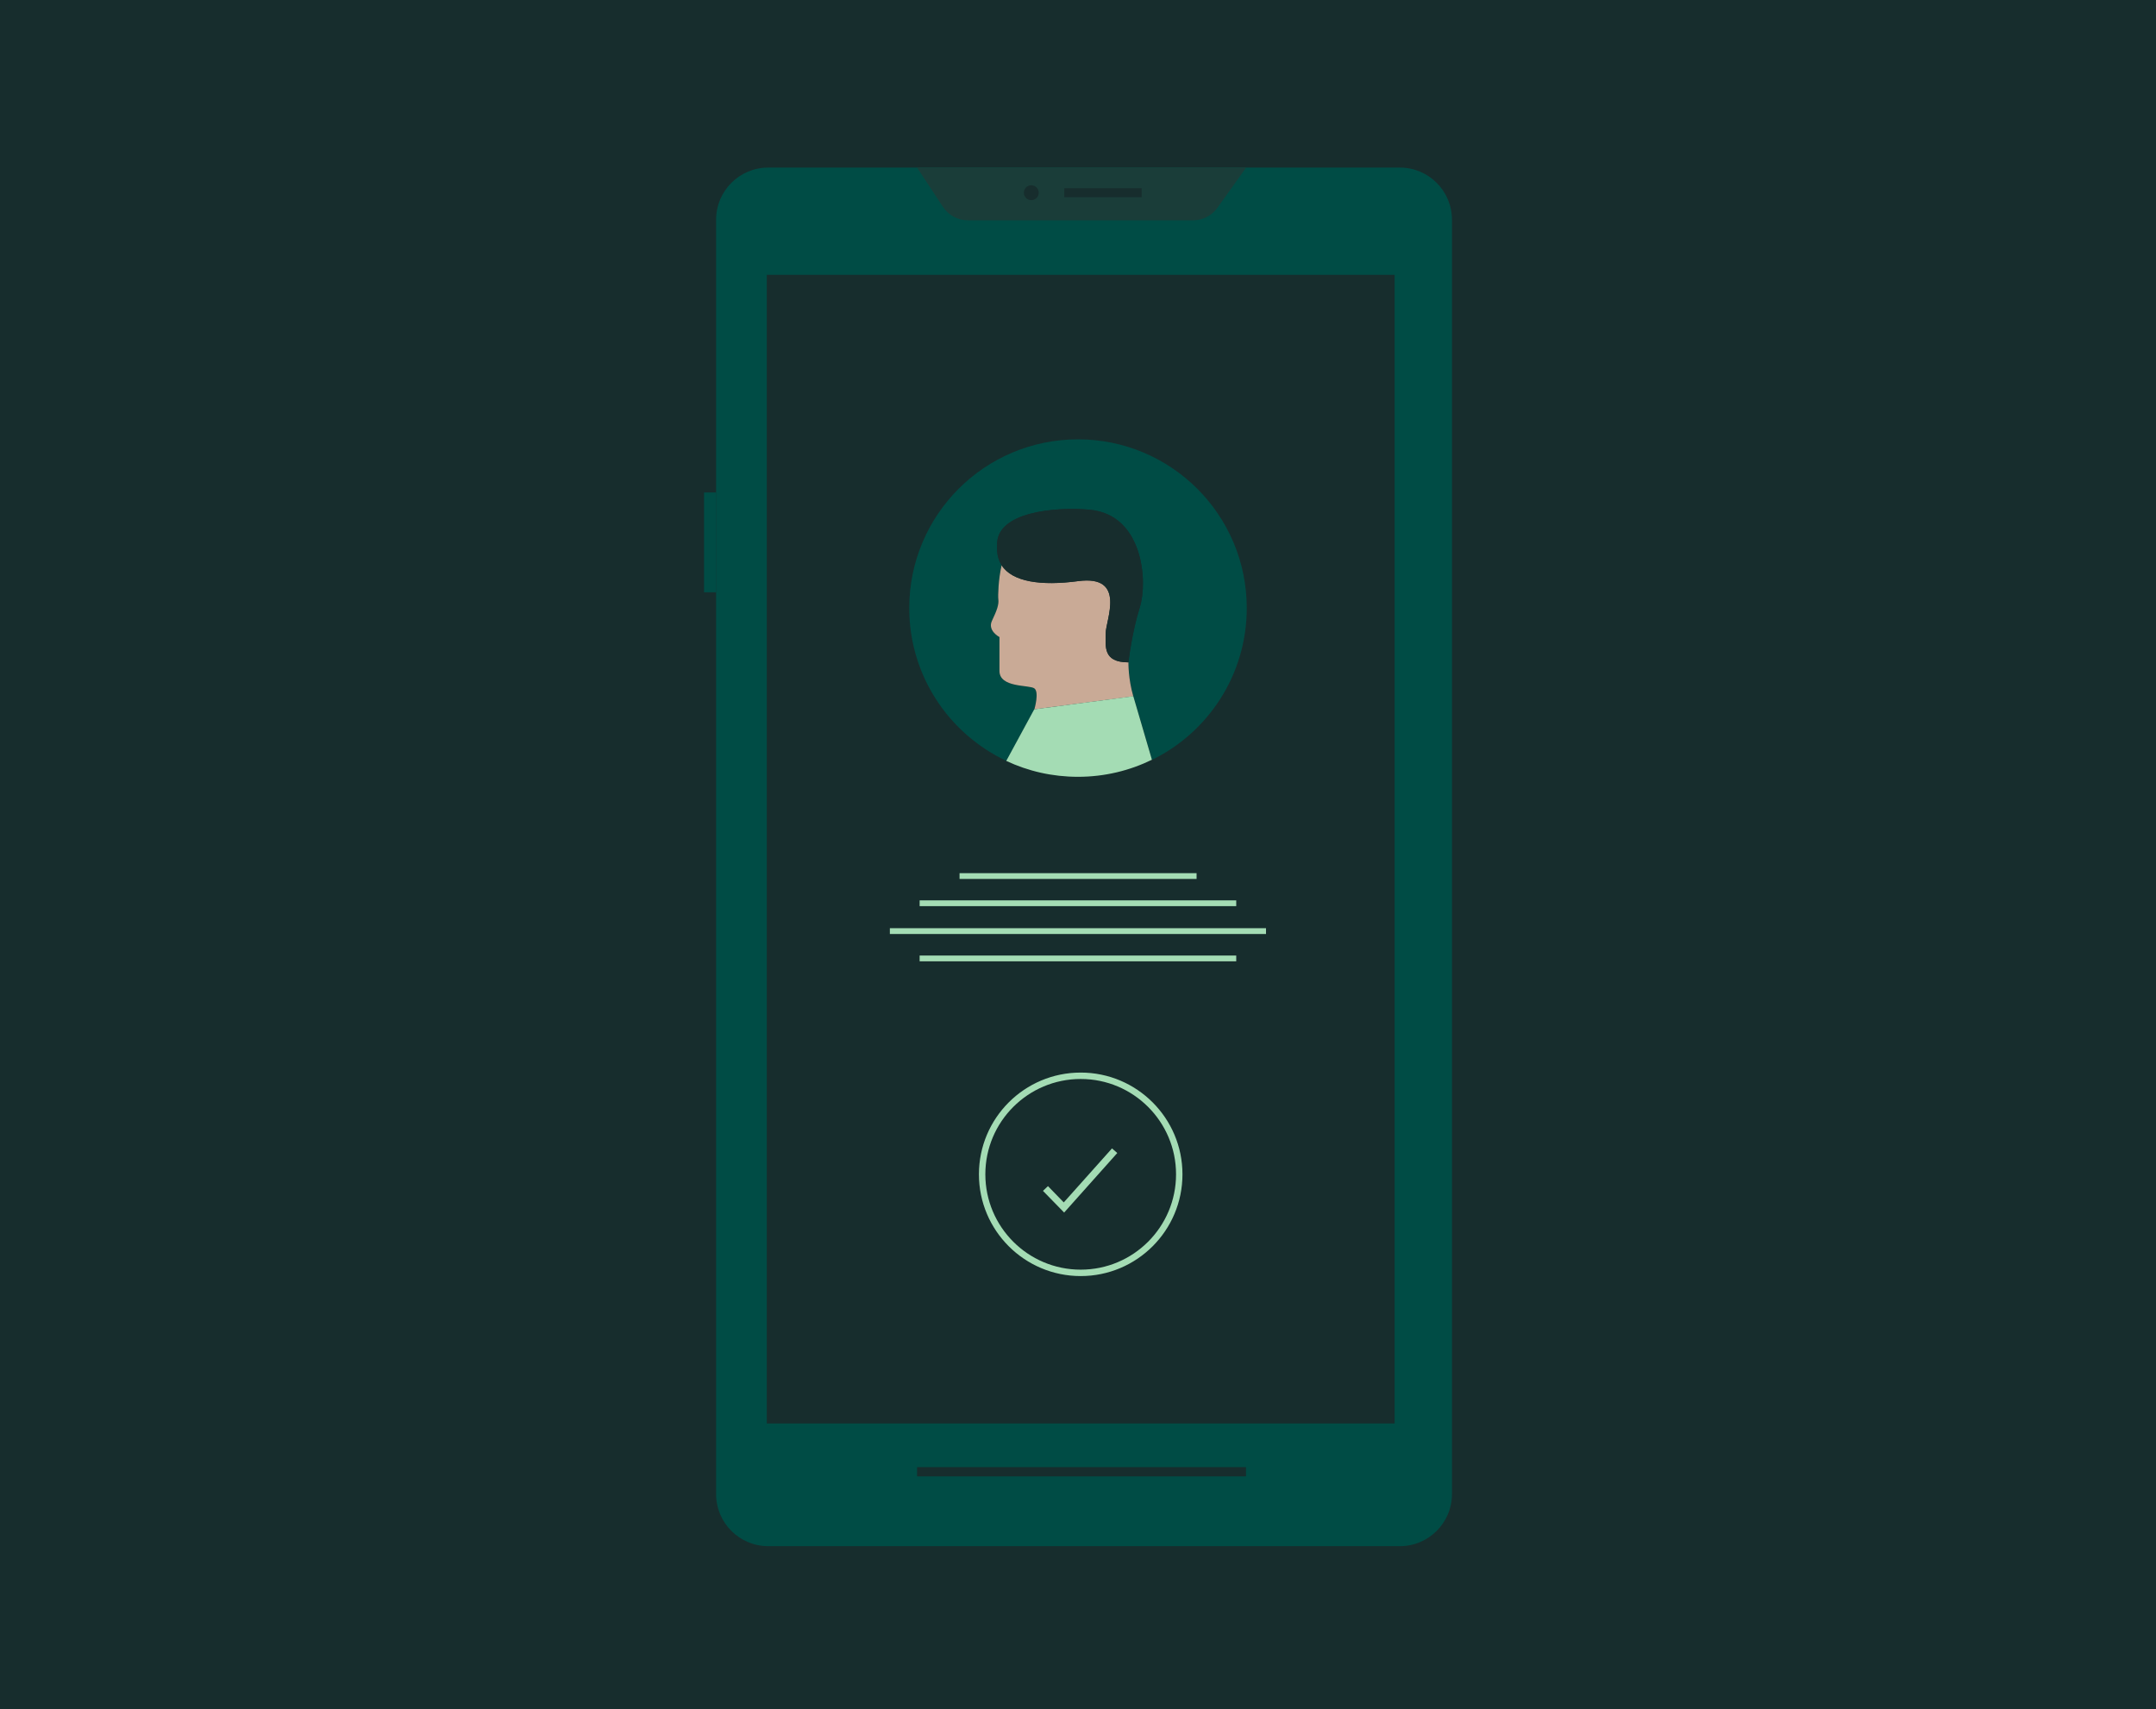 <?xml version="1.0" encoding="utf-8"?>
<!-- Generator: Adobe Illustrator 27.8.0, SVG Export Plug-In . SVG Version: 6.00 Build 0)  -->
<svg version="1.1" xmlns="http://www.w3.org/2000/svg" xmlns:xlink="http://www.w3.org/1999/xlink" x="0px" y="0px"
	 viewBox="0 0 1680 1332" style="enable-background:new 0 0 1680 1332;" xml:space="preserve">
<style type="text/css">
	.st0{fill:#172D2D;}
	.st1{fill:none;stroke:#A4DCB4;stroke-width:5;}
	.st2{fill:#A4DCB4;}
	.st3{fill:#004C45;}
	.st4{fill:#1A3D39;}
	.st5{fill:#C9AA96;}
</style>
<g id="Illustration">
	<rect class="st0" width="1680" height="1332"/>
	<g>
		<path class="st1" d="M918.9,915.2c0,42.4-34.4,76.8-76.8,76.8c-42.4,0-76.8-34.4-76.8-76.8c0-42.4,34.4-76.8,76.8-76.8
			C884.5,838.4,918.9,872.8,918.9,915.2z"/>
		<path class="st2" d="M829.2,945l-16.5-16.9l3.9-3.7l12.3,12.7l37.6-42.1l4.1,3.6L829.2,945z"/>
	</g>
	<g>
		<path class="st3" d="M1090.8,130.6H598.6c-22.4,0-40.6,18.2-40.6,40.6v993.2c0,22.4,18.2,40.6,40.6,40.6h492.2
			c22.4,0,40.6-18.2,40.6-40.6V171.2C1131.4,148.8,1113.2,130.6,1090.8,130.6z M1086.7,1109.4H597.5V214.2h489.2V1109.4z"/>
		<path class="st4" d="M714.6,130.6l20.2,30.7c4.3,6.5,11.6,10.4,19.4,10.4h175.5c7.5,0,14.5-3.6,18.9-9.7l22.4-31.4H714.6z"/>
		<path class="st0" d="M889.6,146.7h-60.3v7h60.3V146.7z"/>
		<path class="st0" d="M803.6,156c3.2,0,5.8-2.6,5.8-5.8c0-3.2-2.6-5.8-5.8-5.8c-3.2,0-5.8,2.6-5.8,5.8
			C797.8,153.4,800.4,156,803.6,156z"/>
		<path class="st0" d="M970.9,1143.4H714.6v7.2h256.3V1143.4z"/>
		<path class="st3" d="M558,383.8h-9.4v77.8h9.4V383.8z"/>
	</g>
	<g>
		<g>
			<path class="st3" d="M971.5,473.9c0-72.6-58.9-131.5-131.5-131.5c-72.7,0-131.5,58.9-131.5,131.5c0,52.7,31,98.1,75.7,119.1
				l21.8-40.2l0,0l0,0c0.1-0.3,3.9-13.5,0-16.3c-4-2.9-27.2-0.3-27.2-13.6v-26.4c0,0-9.6-4.9-5.8-12.8c3.8-7.8,5.5-12.5,4.9-16.8
				c-0.3-2.5,0-15.3,2.6-26.4c-2.6-4.1-3.9-9.2-3.5-15.3c-1.3-26.3,45.5-30.3,72-27.9c41.7,3.8,45.5,55.7,39.2,75.9
				c-6.3,20.2-8.9,43-8.9,43c0,0,0,0,0,0c0,0.5-0.2,12.9,3.8,26.5l-77.1,10.1c0,0,0,0,0,0l77.2-10.1l14.5,49.5
				C941.4,570.8,971.5,525.9,971.5,473.9z"/>
			<path class="st5" d="M805.9,552.8L805.9,552.8C805.9,552.8,805.9,552.8,805.9,552.8L805.9,552.8z"/>
			<path class="st5" d="M879.3,516.2c-20.2,0-17.7-12.7-17.7-22.8c0-10.1,16.4-45.5-21.5-40.5c-28.9,3.8-51.3,0.6-59.6-12.4
				c-2.6,11.1-2.9,23.9-2.6,26.4c0.6,4.3-1.2,9-4.9,16.8c-3.8,7.8,5.8,12.8,5.8,12.8v26.4c0,13.3,23.2,10.7,27.2,13.6
				c3.9,2.9,0.1,16,0,16.3l77.1-10.1C879.1,529,879.3,516.7,879.3,516.2z"/>
			<path class="st2" d="M805.9,552.8L784.1,593c17,8,35.9,12.4,55.9,12.4c20.7,0,40.2-4.8,57.6-13.3l-14.5-49.5L805.9,552.8z"/>
			<path class="st0" d="M789.9,423.7c11.2-4.6,67.7,11,67.7,11l21.7,81.4c0,0,0,0,0,0c0,0,0,0,0,0c0,0,2.5-22.8,8.9-43
				c6.3-20.2,2.5-72.1-39.2-75.9c-26.5-2.4-73.2,1.6-72,27.9c-0.4,6.1,0.8,11.2,3.5,15.3C782.3,432.6,785.2,425.6,789.9,423.7z"/>
			<path class="st0" d="M840.1,452.9c37.9-5.1,21.5,30.4,21.5,40.5c0,10.1-2.5,22.8,17.7,22.8c0,0,0,0,0,0l-21.7-81.4
				c0,0-56.5-15.6-67.7-11c-4.6,1.9-7.6,8.9-9.4,16.8C788.8,453.5,811.2,456.8,840.1,452.9z"/>
		</g>
		<path class="st2" d="M963.4,701.7H716.6v4.5h246.7V701.7z"/>
		<path class="st2" d="M963.4,744.7H716.6v4.5h246.7V744.7z"/>
		<path class="st2" d="M986.6,723.4H693.4v4.5h293.1V723.4z"/>
		<path class="st2" d="M932.3,680.5H747.7v4.5h184.7V680.5z"/>
	</g>
</g>
<g id="Guides">
</g>
</svg>
